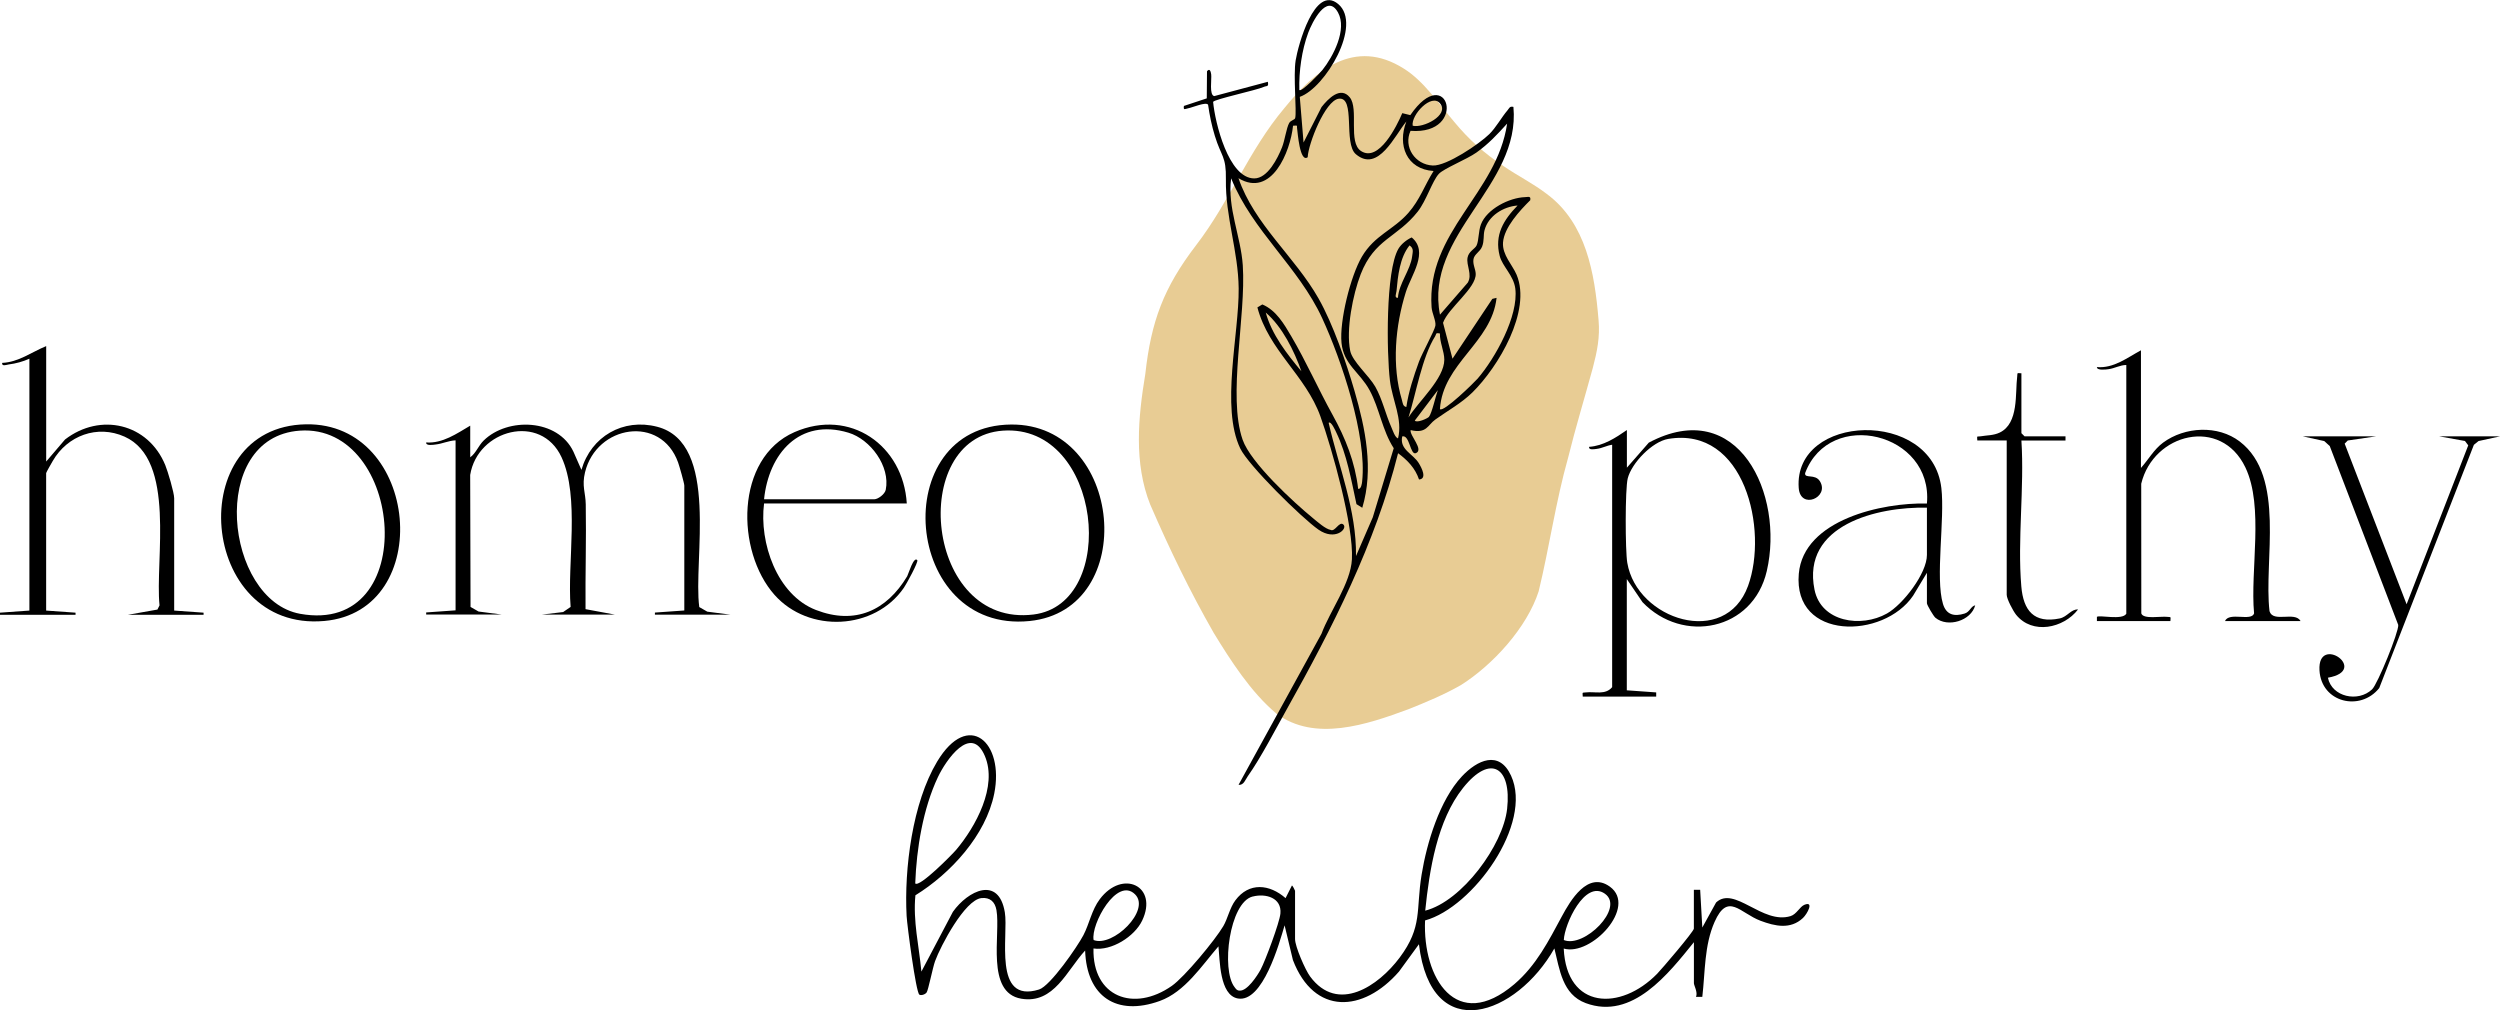 <?xml version="1.0" encoding="UTF-8"?> <svg xmlns="http://www.w3.org/2000/svg" id="Layer_2" data-name="Layer 2" viewBox="0 0 571.52 230.96"><defs><style> .cls-1 { fill: #e8cc94; } </style></defs><g id="Layer_1-2" data-name="Layer 1"><g><path class="cls-1" d="M262.96,115.38c-3.79-9.53-2.77-19.97-1.13-29.91,1.32-12,4.2-19.74,11.59-29.39,7.76-10.09,12.04-21.69,20.21-31.38,7.1-8.74,16.05-16.1,27.27-9.03,4.65,2.88,8.07,8.14,11.57,12.22,3.33,4.01,6.76,7.11,11.24,10.08,3.26,2.24,6.74,3.95,9.87,6.35,9.06,6.7,10.97,18.14,11.86,28.83.35,3.92-.32,7.17-1.31,10.95-1.96,7.18-3.91,13.52-5.65,20.54-2.85,10.1-4.26,20.36-6.73,30.54-2.7,8.33-10.43,16.77-17.73,21.41-3.81,2.19-7.97,3.92-12.05,5.55-9.51,3.52-21.42,7.55-30.21.97-5.81-4.88-10.44-12.12-14.3-18.43-5.44-9.51-10.09-19.13-14.42-29.12l-.07-.17Z"></path><g><path d="M297.14,22.12l.86,10.46,4.12-8.11c1.47-1.86,4.32-4.85,6.45-2.21s-.47,10.31,2.59,12.28c4.05,2.62,8.17-5.74,9.41-8.67l1.84.45c8.58-12.47,13.34,4.62.05,3.59-1.69,3.68,1.04,7.75,5.09,7.93,3.15.14,10.61-4.92,12.91-7.17,1.52-1.48,2.82-3.88,4.16-5.44.43-.5.48-1,1.36-.79,1.69,18.05-20.4,29.1-16.79,47.5l6.35-7.32c1.11-1.88-.4-3.93-.04-5.76.28-1.43,1.7-1.95,2.07-2.77.53-1.2.39-3.22.98-4.78,1.34-3.52,6.48-6.12,10.08-6.24.72-.02,1.39-.33,1.19.71-2.36,2.34-5.97,6.21-6.22,9.66-.2,2.85,2.14,5.08,3.11,7.38,3.46,8.27-4.2,21.07-10.08,26.87-2.54,2.5-5.66,4.18-8.51,6.23-1.75,1.26-1.97,3.29-5.64,2.41-.27,1.22,3.11,4.51,1.19,5.27-1.3.51-1.39-4.27-3.11-3.83-.66,3,2.42,3.94,3.76,6.08.68,1.09,1.99,3.62.08,3.77-.87-2.59-2.62-4.4-4.79-6.01-5.13,20.48-15.05,40.02-25.36,58.38-2.65,4.73-5.97,11.19-9,15.47-.55.77-.92,2.1-2.11,1.96l18.96-34.53c1.92-5.18,6.67-11.53,6.96-17.03.41-7.57-4.5-25.14-7.2-32.66-3.37-9.39-11.83-15.08-14.41-24.92l1.13-.68c3.17,1.34,4.95,4.45,6.63,7.3,3.37,5.72,6.18,12.07,9.42,17.93,2.97,5.37,5.13,10.76,5.86,16.94.7.09.86-1.26.91-1.72,1.12-10.39-4.73-27.74-9.14-37.31-5.41-11.74-15.94-19.91-20.81-31.97-.91,6.73,2.21,13.21,2.66,19.89.78,11.62-3.51,29.84-.04,39.86,1.81,5.24,11.62,14.29,16.11,17.96.98.8,2.85,2.48,4.01,2.66,1.02.55,1.98-2.12,2.93-1.21,1.01.97-1.9,3.81-5.71,1.15-3.78-2.63-16.05-14.71-17.89-18.58-4.49-9.45-.25-26.07-.35-36.55-.08-8.53-3.06-16.39-2.92-24.94.09-5.37-1.06-5.13-2.53-9.96-.71-2.32-1.2-4.7-1.54-7.1-.41-.75-3.64.65-4.52.8-.71.12-1.17.6-1.01-.53l5.23-1.73.05-6.19c.59-.78.87,0,.96.71.14,1.07-.49,4.76.7,4.96l12.25-3.27c.23,1.24-.22.85-.95,1.18-1.68.76-11.4,2.84-11.56,3.42.43,4.69,3.51,17.47,9.39,17.49,3.09.01,5.37-4.62,6.36-7.1.64-1.6.99-4.41,1.64-5.57.36-.63,1.27-.71,1.37-1.13.38-1.54-.47-9.62.11-13.2.53-3.3,4.31-17.4,9.72-12.87,5.62,4.71-2.95,19.21-8.79,21.23ZM297.04,20.58c.5.56,4.8-3.98,5.27-4.57,2.47-3.1,5.7-9.28,3.57-13.15-2.53-4.6-5.96,2.32-6.81,4.63-1.48,4-2.15,8.84-2.03,13.08ZM321.5,27.78c-2.57,3.04-6.42,11.82-11.54,7.47-2.91-2.47.02-13.25-3.94-12.68-3.08.45-6.95,10.33-7.07,13.37-1.83,1.37-2.3-5.88-2.41-6.47-.15-.78.33-.83-.94-.73-.61,5.94-4.91,16.57-12.47,12,3.61,10.57,12.89,17.94,18.31,27.51,3.28,5.78,6.33,14.62,8.2,21.07,2.51,8.65,4.44,17.93,1.79,26.76l-1.33-.83c-1.19-5.51-2.19-11.37-4.65-16.46-.14-.3-1.17-2.63-1.71-2.13,2.29,10.04,6.41,20.04,6.25,30.46l3.84-8.86,4.79-15.8c-2.63-4.05-3.27-9.11-5.51-13.24s-5.94-5.85-6.43-10.84,2.05-15.26,4.66-19.7c2.92-4.95,7.12-6.04,10.62-10.01,2.63-2.98,3.71-6.31,5.77-9.58-6.22-.4-8.3-5.96-6.24-11.27ZM322.95,28.74c2.34.62,8.42-2.41,6.28-5.08-1.96-2.45-6.69,2.62-6.28,5.08ZM321.5,93.03c.51-3.48,1.68-7.03,2.88-10.32.69-1.9,3.58-7.14,3.76-8.24s-.78-2.87-.87-4.23c-1.2-17.26,14.94-25.96,17.27-41.98-2.29,2.52-4.24,4.64-7.04,6.63-2.18,1.54-7.44,3.64-8.57,4.86-1.49,1.61-2.86,6.13-4.82,8.62-4.72,6-9.89,6.22-13.04,14.31-1.79,4.6-3.39,12.72-2.4,17.53.49,2.42,4.32,5.71,5.73,8.19,1.63,2.88,2.33,6.24,3.68,9.28.32.72.8,2.3,1.52,2.55,1.11-4.42-1.3-8.68-1.85-13.25-.75-6.17-1.01-25.05,1.93-30.09.64-1.09,1.9-2.1,3.05-2.61,3.98,3.3-.15,8.68-1.34,12.48-2.42,7.71-3.25,16.84-.9,24.68.19.64.18,1.46,1.03,1.61ZM346.94,46.98c-3.28.26-6.67,2.34-7.56,5.63-.32,1.18-.03,2.41-.56,3.76-.47,1.21-1.78,1.72-1.97,2.87-.2,1.24.48,2.27.51,3.36.11,3.3-6.28,7.79-7.47,11.2l2.16,8.2,9.11-13.68.97-.23c-1.14,10.27-12.27,14.92-12.95,25.43.78.85,7.9-6.13,8.62-6.97,4.03-4.67,9.39-14.33,8.61-20.58-.38-3.01-2.95-5.05-3.57-7.47-1.24-4.82.91-8.24,4.09-11.52ZM319.58,68.08c.21-3.27,2.87-6.35,3.25-9.48.12-1.02.44-1.78-.6-2.5-2.24,2.79-2.66,6.99-2.98,10.45-.05.53-.57,1.63.34,1.53ZM297.51,84.88c-1.66-4.7-4.35-10.15-8.15-13.43,1.39,5.06,4.84,9.46,8.15,13.43ZM329.18,76.24c-1.11-.22-.77.12-1.08.61-3.02,4.8-4.38,13.13-6.11,18.58,2.26-3.63,8.17-8.85,8.19-13.19,0-1.92-1.08-4.02-1-6ZM326.66,95.3c.7-.86,1.55-4.8,2.04-6.11l-5.27,6.96c.49.63,2.96-.52,3.23-.85Z"></path><path d="M387.25,215.38c-5.8,7.17-14.06,17.9-24.74,13.94-5.36-1.99-5.96-7.7-7.17-12.5-8.57,15.2-28.14,22.54-30.96-.96l-4.55,6.24c-8.2,9.42-19.41,10.05-24.26-2.63l-1.9-7.93c-1.2,4.05-4.98,17.74-10.69,16.72-4.22-.76-4.1-8.83-4.43-11.92-3.84,4.44-7.66,10.41-13.42,12.49-9.89,3.57-16.72-1.02-17.06-11.53-4.15,4.47-7.11,12.29-14.61,11.01-8.18-1.4-4.68-14.71-5.66-20.25-.33-1.88-1.46-2.96-3.44-2.75-3.81.42-9.33,10.95-10.59,14.4-.55,1.51-1.56,6.68-1.94,7.18s-1.29.74-1.66.49c-.8-.55-2.79-15.85-2.91-17.97-.58-10.79,1.34-25.91,6.97-35.29,7.13-11.89,15.42-4.46,13.06,7.3-1.91,9.53-9.97,18.27-18.02,23.25-.58,5.88.83,11.62,1.37,17.44l7.2-13.66c3.44-4.85,10.46-8.31,11.87.1.89,5.29-2.82,20.98,7.82,17.66,2.58-.8,8.77-9.8,10.14-12.41s1.89-5.77,3.75-8.24c5.23-6.95,13.44-2.98,9.69,4.89-1.73,3.64-7.01,6.99-11.13,6.38-.27,11.1,9.23,14.63,17.91,8.55,2.91-2.03,9.92-10.51,11.77-13.66,1.01-1.72,1.47-4.17,2.75-5.89,3.14-4.22,7.83-3.71,11.48-.51l1.45-2.88c.14-.06.72,1.13.72,1.2v11.04c0,1.71,2.33,7.05,3.44,8.55,6.34,8.56,15.65,2.15,20.47-4.31,5.29-7.08,3.69-10.83,5.02-18.97,1.18-7.24,4.12-17.02,9.21-22.46,3.49-3.72,8.5-6.09,11.23-.18,5.1,11.02-8.71,30.11-19.65,33.11-.58,13.13,7.16,25.85,20.41,14.57,5.02-4.28,7.87-9.96,10.87-15.52,1.91-3.54,5.9-10.44,10.97-6.77,6.34,4.6-4.25,15.97-10.55,14.15.65,13.93,12.98,14.33,21.36,5.76,1-1.02,8.39-9.66,8.39-10.32v-8.88h1.44s.49,8.63.49,8.63l3.15-5.72c4.2-3.93,10.59,5.1,17.03,3.11,1.37-.42,2.11-2.17,3.17-2.59,2.27-.92.64,2.1-.34,3.02-2.86,2.68-6.37,1.88-9.69.64-4.71-1.77-7.47-6.64-10.52.27-2.37,5.38-2.13,11.39-2.8,17.12h-1.44c.46-1.03-.48-2.6-.48-3.12v-9.36ZM209.22,201.95c.94,1.06,8.59-6.75,9.36-7.67,4.46-5.28,9.51-14.5,6.57-21.45-3.16-7.45-8.92.99-10.73,4.81-3.42,7.23-4.9,16.39-5.19,24.31ZM325.83,208.18c8.39-2.15,17.79-14.95,18.71-23.27,1.06-9.5-3.77-12.68-10.07-4.79-5.94,7.45-7.7,18.81-8.65,28.05ZM259.49,204.46c-4.15-4.14-10.16,6.88-9.48,10.44,4.39,1.71,13.12-6.81,9.48-10.44ZM357.5,214.9c4.62,1.91,13.99-7.34,9.39-10.59s-9.25,6.98-9.39,10.59ZM286.36,204.95c-5.31,1.37-7.23,16.73-4.14,20.7.33.43.53.81,1.16.81,1.73.16,4.06-3.41,4.81-4.81,1.09-2.05,4.32-10.72,4.52-12.79.35-3.61-3.33-4.68-6.34-3.9Z"></path><path d="M107.49,104.55c1.36-.99,1.85-2.64,3.1-3.86,5.51-5.37,16.95-4.94,20.5,2.57l1.83,4.16c2.2-7.64,9.53-11.88,17.31-9.86,14.38,3.72,8.19,30.47,9.63,41.22l1.83,1.05,5.31.69h-17.28v-.48s6.72-.48,6.72-.48v-28.55c0-.54-1.13-4.48-1.42-5.29-3.93-10.94-18.65-8.58-21.28,2.26-.76,3.14.13,4.63.17,7.33.14,7.98-.12,15.98-.05,23.95l6.75,1.25h-16.8l4.93-.59,1.71-1.17c-.8-10.01,2.15-25.09-2.08-34.23-4.72-10.18-19.21-6.33-20.88,4.06l.08,30.17,1.83,1.05,5.31.69h-17.28v-.48s6.72-.48,6.72-.48v-38.86c-1.58.06-3,.78-4.57.95-.5.06-2.25.37-2.15-.47,3.76.26,7.01-2.04,10.07-3.84v7.2Z"></path><path d="M371.89,106.95l5.04-5.76c20.43-10.87,31.03,11.86,26.97,29.36-3.16,13.63-19.2,16.72-28.41,7.11l-3.59-5.28v25.43l6.72.48v.96s-16.79,0-16.79,0c-.06-1.11-.17-.85.71-.96,2.02-.25,4.46.67,6.01-1.2v-55.42c-1.29.19-2.24.8-3.6.96-.49.06-1.81.32-1.67-.48,3.26-.22,6.07-2.06,8.64-3.84v8.64ZM381.37,100.34c-3.66.61-8.35,5.51-9.25,8.99-.63,2.47-.58,16.58-.11,19.33,2.2,13.04,22.4,19.56,27.61,5.28,4.65-12.76-.74-36.54-18.25-33.6Z"></path><path d="M10.56,79.12v26.39l4.31-5.04c8.04-6.2,18.99-3.71,22.92,5.88.58,1.42,2.03,6.27,2.03,7.56v25.67l6.72.48v.48s-17.27,0-17.27,0l6.72-1.19.48-.96c-1.06-10.39,3.86-33.26-7.99-38.57-6.23-2.79-13.06-.25-16.41,5.54-.26.44-1.52,2.64-1.52,2.79v31.43l6.72.48v.48s-17.27,0-17.27,0v-.48s6.72-.48,6.72-.48v-57.58c-1.45.66-3.11,1.11-4.69,1.31-.52.07-1.65.54-1.54-.35,3.8-.18,6.72-2.47,10.07-3.84Z"></path><path d="M489.46,106.95c1.68-1.88,2.96-4.22,5.04-5.76,4.97-3.67,12.54-4.07,17.53-.25,10.58,8.1,5.43,27.24,6.8,38.78.8,2.72,5.81-.04,7.1,2.26h-17.28c.94-2.17,6.03.16,6.65-1.75-.92-9.94,2.31-24.37-1.99-33.38-5.57-11.68-21.03-7.83-23.81,3.74l.02,29.64c.46,1.42,4.52.6,5.94.79.87.11.78-.17.71.96h-16.8v-.96c.55-.49,5.83.83,6.72-.72v-56.86c-1.46.01-2.6.76-4.08.96-.49.07-2.67.36-2.64-.48,3.81.33,6.94-2.15,10.07-3.84v26.87Z"></path><path d="M440.51,130.94l-3.16,5.24c-6.77,9.98-27.47,10.3-26.13-5.02,1.09-12.38,19.15-16.31,29.29-16.05,1.46-16.21-22.23-21.88-27.84-6.96-.19,1.37,2.28.06,3.39,1.89,2.24,3.68-4.5,6.59-4.86,1.49-1.2-16.96,30.48-18.24,32.61.03.83,7.1-1.42,20.57.37,26.5.76,2.51,2.59,2.94,4.95,2.2,1.22-.38,1.4-1.67,2.42-1.88-.94,3.54-6.28,5.17-9.09,2.85-.45-.37-1.95-2.92-1.95-3.33v-6.96ZM440.51,116.06c-11.28-.26-28.7,3.92-25.7,18.74,1.5,7.43,10.67,8.77,16.55,5.46,3.68-2.07,9.15-9.17,9.15-13.4v-10.8Z"></path><path d="M69.95,97c25.97-.45,29.74,42.69,4.18,44.96-28.75,2.56-32.47-44.47-4.18-44.96ZM68.53,98.45c-21.1,1.49-17.19,38.73.07,41.87,27.79,5.05,23.77-43.55-.07-41.87Z"></path><path d="M231.14,97.05c25.73-.23,29.41,42.37,4.23,44.92-29.02,2.93-32.74-44.67-4.23-44.92ZM229.28,98.45c-21.8,1.52-17.85,45.12,7,42.03,19.72-2.45,15.64-43.61-7-42.03Z"></path><path d="M207.3,115.1h-32.63c-1.14,8.92,2.91,20.89,11.87,24.35s16.15.14,20.85-7.71c.27-.46,1.48-4.68,2.31-3.68.31.38-2.53,5.54-3.06,6.3-6.69,9.73-21.76,10.44-29.58,1.63-8.85-9.96-9.05-31.24,4.56-37.2,12.71-5.56,24.88,3.01,25.68,16.32ZM174.67,114.14h25.19c.85,0,2.42-1.15,2.63-2.17,1.08-5.35-3.49-11.53-8.52-13.05-11.23-3.39-18.23,4.79-19.3,15.22Z"></path><path d="M543.21,99.75l-6.49.95-.71.72,14.16,36.72,14.09-36.33-.75-1-5.9-1.06h13.92l-4.92,1.08-1.06.86-21.64,55.61c-4.32,5.42-13.25,3.35-13.66-4.07-.46-8.41,11.58.01,1.93,1.7.9,4.41,6.91,5.7,10.1,2.66,1.29-1.24,6.14-13.21,5.98-14.72l-15.66-40.9-1.26-1.14-4.92-1.08h16.8Z"></path><path d="M462.11,85.36v13.67l.72.72h9.36v.96h-10.08c.7,10.78-.93,22.72-.02,33.36.47,5.52,2.89,8.52,8.78,7.31,1.73-.36,2.6-2.16,4.19-2.05-3.33,4.32-10.46,5.81-14.16,1.21-.7-.88-2.15-3.62-2.15-4.57v-35.27h-6.72c-.1-1.25-.08-.8.72-.95,1.47-.26,2.96-.17,4.42-.87,4.38-2.12,3.49-8.95,3.98-12.83.11-.88-.16-.77.96-.71Z"></path></g></g></g></svg> 